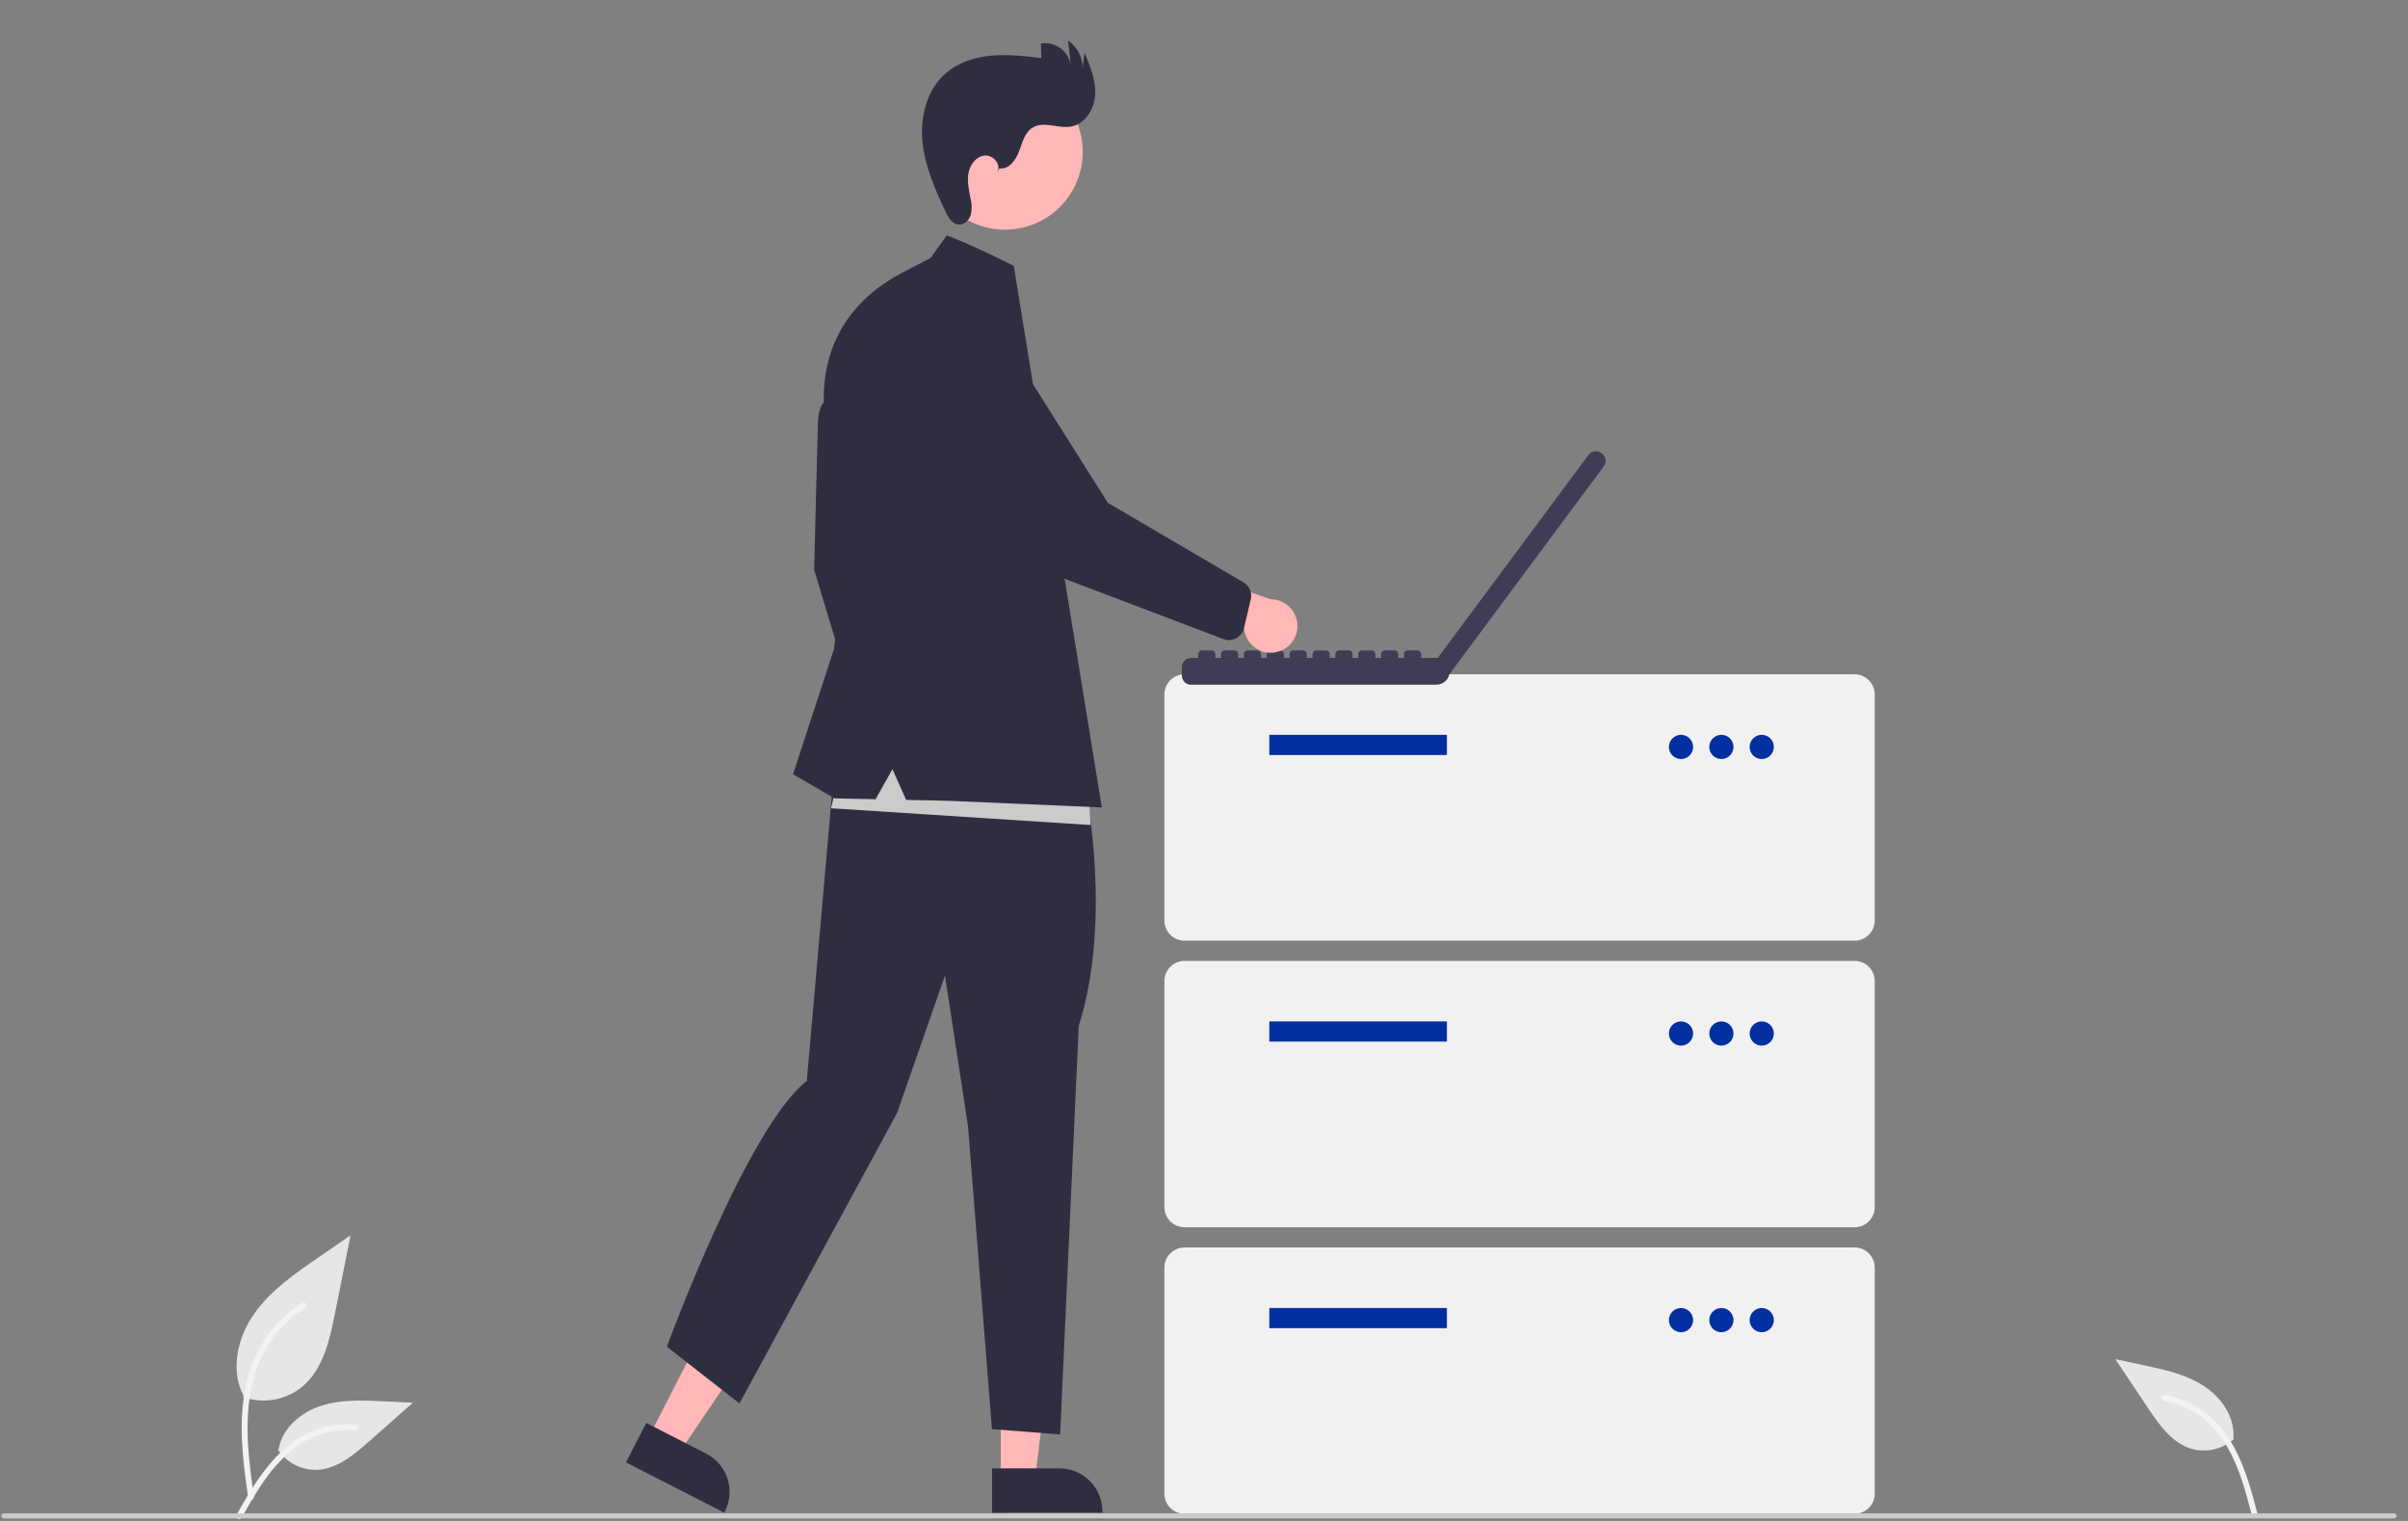 <?xml version="1.0" encoding="UTF-8" standalone="no"?>
<svg
   xmlns:dc="http://purl.org/dc/elements/1.1/"
   xmlns:cc="http://creativecommons.org/ns#"
   xmlns:rdf="http://www.w3.org/1999/02/22-rdf-syntax-ns#"
   xmlns:svg="http://www.w3.org/2000/svg"
   xmlns="http://www.w3.org/2000/svg"
   xmlns:sodipodi="http://sodipodi.sourceforge.net/DTD/sodipodi-0.dtd"
   xmlns:inkscape="http://www.inkscape.org/namespaces/inkscape"
   width="950"
   height="600"
   viewBox="0 0 950 600"
   id="svg2"
   version="1.1"
   inkscape:version="0.91 r13725"
   sodipodi:docname="database-development.svg"
   style="fill:none">
  <rect x="0" y="0" width="950" height="600" fill="#808080" stroke="none"/>
  <sodipodi:namedview
     pagecolor="#ffffff"
     bordercolor="#666666"
     borderopacity="1"
     objecttolerance="10"
     gridtolerance="10"
     guidetolerance="10"
     inkscape:pageopacity="0"
     inkscape:pageshadow="2"
     inkscape:window-width="1920"
     inkscape:window-height="1017"
     id="namedview81"
     showgrid="false"
     inkscape:zoom="0.30761099"
     inkscape:cx="473"
     inkscape:cy="292"
     inkscape:window-x="-8"
     inkscape:window-y="-8"
     inkscape:window-maximized="1"
     inkscape:current-layer="svg2" />
  <g
     clip-path="url(#clip0_768_7612)"
     id="g4"
     transform="translate(0,16)">
    <path
       d="m 95.885,535.136 c 3.923,1.38 8.135,1.725 12.23,1.004 4.096,-0.722 7.936,-2.486 11.152,-5.122 8.19,-6.875 10.758,-18.196 12.847,-28.682 l 6.18,-31.017 -12.938,8.909 c -9.305,6.406 -18.818,13.018 -25.26,22.297 -6.442,9.28 -9.252,21.948 -4.078,31.988"
       id="path6"
       inkscape:connector-curvature="0"
       style="fill:#e6e6e6" />
    <path
       d="m 97.883,574.847 c -1.628,-11.864 -3.304,-23.881 -2.159,-35.872 1.015,-10.649 4.264,-21.049 10.878,-29.579 3.511,-4.519 7.784,-8.39 12.625,-11.44 1.262,-0.797 2.424,1.203 1.167,1.996 -8.377,5.295 -14.856,13.112 -18.504,22.326 -4.029,10.246 -4.676,21.416 -3.982,32.3 0.419,6.583 1.311,13.122 2.206,19.653 0.071,0.295 0.027,0.606 -0.123,0.871 -0.15,0.264 -0.395,0.461 -0.684,0.551 -0.296,0.08 -0.611,0.04 -0.877,-0.111 -0.266,-0.152 -0.462,-0.402 -0.545,-0.697 l -9e-4,0.002 z"
       id="path8"
       inkscape:connector-curvature="0"
       style="fill:#f2f2f2" />
    <path
       d="m 109.604,555.811 c 1.682,2.557 3.995,4.639 6.715,6.043 2.72,1.405 5.756,2.085 8.816,1.975 7.864,-0.373 14.418,-5.86 20.317,-11.07 l 17.452,-15.409 -11.55,-0.553 c -8.306,-0.398 -16.827,-0.771 -24.738,1.794 -7.911,2.564 -15.208,8.726 -16.654,16.915"
       id="path10"
       inkscape:connector-curvature="0"
       style="fill:#e6e6e6" />
    <path
       d="m 93.279,581.667 c 7.84,-13.872 16.932,-29.288 33.181,-34.216 4.517,-1.365 9.254,-1.854 13.955,-1.441 1.482,0.128 1.112,2.412 -0.367,2.285 -7.88,-0.655 -15.745,1.426 -22.271,5.892 -6.28,4.274 -11.17,10.217 -15.308,16.519 -2.535,3.86 -4.806,7.884 -7.077,11.903 -0.726,1.284 -2.847,0.357 -2.113,-0.942 z"
       id="path12"
       inkscape:connector-curvature="0"
       style="fill:#f2f2f2" />
    <path
       d="m 881.357,551.651 c -2.28,2.043 -5.048,3.464 -8.037,4.127 -2.989,0.662 -6.098,0.544 -9.028,-0.344 -7.508,-2.371 -12.441,-9.35 -16.813,-15.895 l -12.934,-19.358 11.308,2.418 c 8.132,1.738 16.464,3.555 23.458,8.056 6.993,4.501 12.472,12.323 11.777,20.61"
       id="path14"
       inkscape:connector-curvature="0"
       style="fill:#e6e6e6" />
    <path
       d="m 890.53,580.821 c -4.034,-15.415 -8.884,-32.643 -23.334,-41.56 -4.018,-2.474 -8.473,-4.158 -13.123,-4.96 -1.466,-0.255 -1.692,2.048 -0.23,2.303 7.786,1.381 14.859,5.403 20.026,11.388 4.979,5.738 8.188,12.733 10.578,19.883 1.464,4.38 2.631,8.851 3.799,13.316 0.373,1.428 2.662,1.073 2.284,-0.37 z"
       id="path16"
       inkscape:connector-curvature="0"
       style="fill:#f2f2f2" />
    <path
       d="m 731.659,355.093 -264.324,0 c -2.111,-0.003 -4.135,-0.842 -5.627,-2.335 -1.493,-1.492 -2.333,-3.516 -2.335,-5.627 l 0,-89.169 c 0.002,-2.111 0.842,-4.135 2.335,-5.627 1.492,-1.493 3.516,-2.333 5.627,-2.335 l 264.324,0 c 2.111,0.002 4.134,0.842 5.627,2.335 1.492,1.492 2.332,3.516 2.334,5.627 l 0,89.169 c -0.002,2.111 -0.842,4.135 -2.334,5.627 -1.493,1.493 -3.516,2.332 -5.627,2.335 z"
       id="path18"
       inkscape:connector-curvature="0"
       style="fill:#f1f1f1" />
    <path
       d="m 570.835,273.885 -70.062,0 0,7.961 70.062,0 0,-7.961 z"
       id="path20"
       inkscape:connector-curvature="0"
       style="fill:#0330a0" />
    <path
       d="m 663.189,283.439 c 2.638,0 4.777,-2.139 4.777,-4.777 0,-2.639 -2.139,-4.777 -4.777,-4.777 -2.638,0 -4.777,2.138 -4.777,4.777 0,2.638 2.139,4.777 4.777,4.777 z"
       id="path22"
       inkscape:connector-curvature="0"
       style="fill:#0330a0" />
    <path
       d="m 679.113,283.439 c 2.638,0 4.777,-2.139 4.777,-4.777 0,-2.639 -2.139,-4.777 -4.777,-4.777 -2.638,0 -4.777,2.138 -4.777,4.777 0,2.638 2.139,4.777 4.777,4.777 z"
       id="path24"
       inkscape:connector-curvature="0"
       style="fill:#0330a0" />
    <path
       d="m 695.036,283.439 c 2.638,0 4.777,-2.139 4.777,-4.777 0,-2.639 -2.139,-4.777 -4.777,-4.777 -2.639,0 -4.777,2.138 -4.777,4.777 0,2.638 2.138,4.777 4.777,4.777 z"
       id="path26"
       inkscape:connector-curvature="0"
       style="fill:#0330a0" />
    <path
       d="m 731.659,468.147 -264.324,0 c -2.111,-0.002 -4.135,-0.842 -5.627,-2.335 -1.493,-1.492 -2.333,-3.516 -2.335,-5.627 l 0,-89.169 c 0.002,-2.111 0.842,-4.135 2.335,-5.627 1.492,-1.493 3.516,-2.332 5.627,-2.335 l 264.324,0 c 2.111,0.003 4.134,0.842 5.627,2.335 1.492,1.492 2.332,3.516 2.334,5.627 l 0,89.169 c -0.002,2.111 -0.842,4.135 -2.334,5.627 -1.493,1.493 -3.516,2.333 -5.627,2.335 z"
       id="path28"
       inkscape:connector-curvature="0"
       style="fill:#f1f1f1" />
    <path
       d="m 570.835,386.939 -70.062,0 0,7.962 70.062,0 0,-7.962 z"
       id="path30"
       inkscape:connector-curvature="0"
       style="fill:#0330a0" />
    <path
       d="m 663.189,396.493 c 2.638,0 4.777,-2.139 4.777,-4.777 0,-2.638 -2.139,-4.777 -4.777,-4.777 -2.638,0 -4.777,2.139 -4.777,4.777 0,2.638 2.139,4.777 4.777,4.777 z"
       id="path32"
       inkscape:connector-curvature="0"
       style="fill:#0330a0" />
    <path
       d="m 679.113,396.493 c 2.638,0 4.777,-2.139 4.777,-4.777 0,-2.638 -2.139,-4.777 -4.777,-4.777 -2.638,0 -4.777,2.139 -4.777,4.777 0,2.638 2.139,4.777 4.777,4.777 z"
       id="path34"
       inkscape:connector-curvature="0"
       style="fill:#0330a0" />
    <path
       d="m 695.036,396.493 c 2.638,0 4.777,-2.139 4.777,-4.777 0,-2.638 -2.139,-4.777 -4.777,-4.777 -2.639,0 -4.777,2.139 -4.777,4.777 0,2.638 2.138,4.777 4.777,4.777 z"
       id="path36"
       inkscape:connector-curvature="0"
       style="fill:#0330a0" />
    <path
       d="m 731.659,581.201 -264.324,0 c -2.111,-0.002 -4.135,-0.842 -5.627,-2.334 -1.493,-1.493 -2.333,-3.516 -2.335,-5.627 l 0,-89.17 c 0.002,-2.111 0.842,-4.134 2.335,-5.627 1.492,-1.492 3.516,-2.332 5.627,-2.334 l 264.324,0 c 2.111,0.002 4.134,0.842 5.627,2.334 1.492,1.493 2.332,3.516 2.334,5.627 l 0,89.17 c -0.002,2.111 -0.842,4.134 -2.334,5.627 -1.493,1.492 -3.516,2.332 -5.627,2.334 z"
       id="path38"
       inkscape:connector-curvature="0"
       style="fill:#f1f1f1" />
    <path
       d="m 570.835,499.993 -70.062,0 0,7.962 70.062,0 0,-7.962 z"
       id="path40"
       inkscape:connector-curvature="0"
       style="fill:#0330a0" />
    <path
       d="m 663.189,509.547 c 2.638,0 4.777,-2.139 4.777,-4.777 0,-2.638 -2.139,-4.777 -4.777,-4.777 -2.638,0 -4.777,2.139 -4.777,4.777 0,2.638 2.139,4.777 4.777,4.777 z"
       id="path42"
       inkscape:connector-curvature="0"
       style="fill:#0330a0" />
    <path
       d="m 679.113,509.547 c 2.638,0 4.777,-2.139 4.777,-4.777 0,-2.638 -2.139,-4.777 -4.777,-4.777 -2.638,0 -4.777,2.139 -4.777,4.777 0,2.638 2.139,4.777 4.777,4.777 z"
       id="path44"
       inkscape:connector-curvature="0"
       style="fill:#0330a0" />
    <path
       d="m 695.036,509.547 c 2.638,0 4.777,-2.139 4.777,-4.777 0,-2.638 -2.139,-4.777 -4.777,-4.777 -2.639,0 -4.777,2.139 -4.777,4.777 0,2.638 2.138,4.777 4.777,4.777 z"
       id="path46"
       inkscape:connector-curvature="0"
       style="fill:#0330a0" />
    <path
       d="m 632.011,162.927 -0.292,-0.216 -0.007,-0.006 c -0.377,-0.28 -0.806,-0.483 -1.261,-0.597 -0.456,-0.114 -0.929,-0.138 -1.394,-0.069 -0.464,0.068 -0.911,0.228 -1.314,0.469 -0.403,0.241 -0.754,0.559 -1.034,0.936 l -59.496,80.106 -6.546,0 0,-1.538 c 0,-0.379 -0.151,-0.743 -0.419,-1.011 -0.268,-0.269 -0.632,-0.419 -1.011,-0.419 l -3.906,0 c -0.379,0 -0.743,0.15 -1.011,0.419 -0.268,0.268 -0.419,0.632 -0.419,1.011 l 0,1.538 -2.261,0 0,-1.538 c 0,-0.379 -0.15,-0.743 -0.419,-1.011 -0.268,-0.269 -0.632,-0.419 -1.011,-0.419 l -3.905,0 c -0.38,0 -0.744,0.15 -1.012,0.419 -0.268,0.268 -0.419,0.632 -0.419,1.011 l 0,1.538 -2.253,0 0,-1.538 c 0,-0.379 -0.151,-0.743 -0.419,-1.011 -0.268,-0.269 -0.632,-0.419 -1.011,-0.419 l -3.906,0 c -0.379,0 -0.743,0.15 -1.011,0.419 -0.269,0.268 -0.419,0.632 -0.419,1.011 l 0,1.538 -2.261,0 0,-1.538 c 0,-0.379 -0.15,-0.743 -0.419,-1.011 -0.268,-0.269 -0.632,-0.419 -1.011,-0.419 l -3.905,0 c -0.38,0 -0.744,0.15 -1.012,0.419 -0.268,0.268 -0.419,0.632 -0.419,1.011 l 0,1.538 -2.253,0 0,-1.538 c 0,-0.379 -0.151,-0.743 -0.419,-1.011 -0.268,-0.269 -0.632,-0.419 -1.011,-0.419 l -3.906,0 c -0.188,0 -0.374,0.037 -0.547,0.109 -0.174,0.071 -0.332,0.177 -0.464,0.31 -0.133,0.132 -0.239,0.29 -0.31,0.464 -0.072,0.173 -0.109,0.359 -0.109,0.547 l 0,1.538 -2.261,0 0,-1.538 c 0,-0.379 -0.15,-0.743 -0.419,-1.011 -0.268,-0.269 -0.632,-0.419 -1.011,-0.419 l -3.905,0 c -0.38,0 -0.744,0.15 -1.012,0.419 -0.268,0.268 -0.419,0.632 -0.419,1.011 l 0,1.538 -2.26,0 0,-1.538 c 0,-0.379 -0.151,-0.743 -0.419,-1.011 -0.269,-0.269 -0.632,-0.419 -1.012,-0.419 l -3.905,0 c -0.379,0 -0.743,0.15 -1.012,0.419 -0.268,0.268 -0.419,0.632 -0.419,1.011 l 0,1.538 -2.253,0 0,-1.538 c 0,-0.379 -0.15,-0.743 -0.419,-1.011 -0.268,-0.269 -0.632,-0.419 -1.011,-0.419 l -3.905,0 c -0.38,0 -0.744,0.15 -1.012,0.419 -0.268,0.268 -0.419,0.632 -0.419,1.011 l 0,1.538 -2.26,0 0,-1.538 c 0,-0.379 -0.151,-0.743 -0.419,-1.011 -0.269,-0.269 -0.632,-0.419 -1.012,-0.419 l -3.905,0 c -0.38,0 -0.743,0.15 -1.012,0.419 -0.268,0.268 -0.419,0.632 -0.419,1.011 l 0,1.538 -2.253,0 0,-1.538 c 0,-0.379 -0.15,-0.743 -0.419,-1.011 -0.268,-0.269 -0.632,-0.419 -1.011,-0.419 l -3.906,0 c -0.379,0 -0.743,0.15 -1.011,0.419 -0.268,0.268 -0.419,0.632 -0.419,1.011 l 0,1.538 -2.832,0 c -0.47,0 -0.935,0.093 -1.369,0.272 -0.434,0.18 -0.828,0.443 -1.16,0.776 -0.332,0.332 -0.596,0.726 -0.776,1.16 -0.179,0.434 -0.272,0.899 -0.272,1.368 l 0,3.412 c 0,0.47 0.093,0.935 0.272,1.369 0.18,0.434 0.444,0.828 0.776,1.16 0.332,0.332 0.726,0.596 1.16,0.775 0.434,0.18 0.899,0.272 1.369,0.272 l 96.761,0 c 1.226,0 2.414,-0.422 3.364,-1.196 0.95,-0.773 1.605,-1.851 1.854,-3.051 l 0.037,0.028 60.871,-81.958 0.005,-0.007 c 0.566,-0.761 0.806,-1.716 0.667,-2.655 -0.139,-0.938 -0.644,-1.783 -1.406,-2.348 z"
       id="path48"
       inkscape:connector-curvature="0"
       style="fill:#3f3d56" />
    <path
       d="m 256.004,550.825 12.019,6.151 29.443,-43.432 -17.738,-9.078 -23.724,46.359 z"
       id="path50"
       inkscape:connector-curvature="0"
       style="fill:#ffb7b7" />
    <path
       d="m 254.946,545.332 23.67,12.113 0.001,10e-4 c 4,2.047 7.023,5.6 8.404,9.877 1.381,4.276 1.007,8.926 -1.04,12.926 l -0.251,0.491 -38.754,-19.833 7.97,-15.575 z"
       id="path52"
       inkscape:connector-curvature="0"
       style="fill:#2f2e41" />
    <path
       d="m 394.817,567.652 13.502,0 6.423,-52.077 -19.927,0 0.002,52.077 z"
       id="path54"
       inkscape:connector-curvature="0"
       style="fill:#ffb7b7" />
    <path
       d="m 391.373,563.244 26.589,-10e-4 0.001,0 c 4.494,0 8.804,1.786 11.982,4.963 3.177,3.178 4.963,7.488 4.963,11.982 l 0,0.55 -43.534,0.002 -0.001,-17.496 z"
       id="path56"
       inkscape:connector-curvature="0"
       style="fill:#2f2e41" />
    <path
       d="m 331.663,142.873 c 0,0 -9.041,-6.927 -9.041,9.993 l -1.428,55.912 15.941,52.82 9.28,-17.131 -3.807,-37.116 -10.945,-64.478 z"
       id="path58"
       inkscape:connector-curvature="0"
       style="fill:#2f2e41" />
    <path
       d="m 428.378,295.804 c 0,0 10.484,51.058 -2.796,92.96 l -7.339,161.107 -26.909,-2.097 -9.436,-119.52 -9.086,-59.41 -18.872,54.168 -62.206,114.627 -28.657,-22.366 c 0,0 31.756,-86.649 55.217,-104.842 l 11.766,-134.011 98.318,19.384 z"
       id="path60"
       inkscape:connector-curvature="0"
       style="fill:#2f2e41" />
    <path
       d="m 423.403,58.643 c 8.128,-14.869 2.664,-33.512 -12.205,-41.64 -14.869,-8.128 -33.512,-2.663 -41.64,12.205 -8.128,14.869 -2.664,33.512 12.205,41.64 14.869,8.128 33.512,2.663 41.64,-12.205 z"
       id="path62"
       inkscape:connector-curvature="0"
       style="fill:#ffb7b7" />
    <path
       d="m 394.309,50.434 c 3.678,0.479 6.452,-3.285 7.739,-6.763 1.287,-3.479 2.268,-7.529 5.465,-9.408 4.369,-2.567 9.959,0.52 14.955,-0.327 5.642,-0.957 9.311,-6.936 9.598,-12.652 0.288,-5.715 -1.987,-11.212 -4.218,-16.482 l -0.78,6.549 C 427.173,9.132 426.706,6.923 425.712,4.935 424.718,2.948 423.231,1.249 421.393,0 l 1.004,9.609 c -0.213,-1.326 -0.687,-2.596 -1.393,-3.739 -0.706,-1.142 -1.63,-2.134 -2.72,-2.918 -1.091,-0.784 -2.325,-1.345 -3.632,-1.651 -1.308,-0.306 -2.663,-0.351 -3.988,-0.131 l 0.158,5.726 c -6.516,-0.775 -13.09,-1.551 -19.626,-0.961 -6.536,0.59 -13.117,2.658 -18.071,6.963 -7.41,6.439 -10.116,17.041 -9.208,26.815 0.909,9.774 4.944,18.957 9.149,27.827 1.058,2.232 2.521,4.75 4.975,5.034 2.204,0.255 4.221,-1.587 4.907,-3.698 0.528,-2.166 0.507,-4.429 -0.06,-6.585 -0.62,-3.295 -1.401,-6.662 -0.819,-9.963 0.583,-3.301 2.958,-6.564 6.286,-6.968 3.328,-0.405 6.734,3.399 5.134,6.345 l 0.82,-1.272 z"
       id="path64"
       inkscape:connector-curvature="0"
       style="fill:#2f2e41" />
    <path
       d="m 430.276,309.458 -102.419,-6.608 7.709,-31.937 93.608,20.925 1.102,17.62 z"
       id="path66"
       inkscape:connector-curvature="0"
       style="fill:#cbcbcb" />
    <path
       d="m 367.113,85.77 6.424,-8.919 c 0,0 7.181,2.44 26.41,12.012 l 1.359,8.356 33.379,205.302 -60.672,-2.617 -16.522,-0.351 -5.406,-12.12 -6.668,11.863 -16.134,-0.344 -16.417,-9.517 16.179,-49.488 5.235,-45.206 -8.09,-42.589 c 0,0 -10.179,-39.109 29.027,-60.196 l 11.896,-6.186 z"
       id="path68"
       inkscape:connector-curvature="0"
       style="fill:#2f2e41" />
    <path
       d="m 503.862,241.185 c -1.485,0.378 -3.036,0.425 -4.542,0.138 -1.506,-0.286 -2.931,-0.899 -4.174,-1.796 -1.243,-0.897 -2.275,-2.055 -3.022,-3.394 -0.747,-1.339 -1.192,-2.825 -1.303,-4.354 l -35.995,-9.641 14.48,-12.857 31.962,11.127 c 2.581,-0.016 5.078,0.916 7.018,2.618 1.94,1.702 3.188,4.057 3.508,6.618 0.32,2.561 -0.311,5.151 -1.773,7.278 -1.462,2.127 -3.653,3.644 -6.159,4.263 l 0,0 z"
       id="path70"
       inkscape:connector-curvature="0"
       style="fill:#ffb7b7" />
    <path
       d="m 487.741,235.742 c -0.757,0.412 -1.592,0.661 -2.451,0.729 -0.86,0.068 -1.724,-0.045 -2.536,-0.333 l -59.213,-22.474 c -14.446,-5.121 -26.54,-15.314 -34.032,-28.684 l -24.693,-44.049 c -1.734,-1.936 -3.069,-4.194 -3.929,-6.646 -0.861,-2.453 -1.229,-5.05 -1.084,-7.645 0.145,-2.594 0.8,-5.135 1.928,-7.476 1.128,-2.341 2.706,-4.437 4.645,-6.167 1.939,-1.73 4.2,-3.062 6.653,-3.917 2.454,-0.856 5.052,-1.219 7.647,-1.07 2.594,0.15 5.133,0.81 7.472,1.942 2.339,1.132 4.432,2.714 6.159,4.656 l 42.74,67.741 53.786,31.535 c 1.055,0.691 1.871,1.69 2.339,2.861 0.468,1.171 0.566,2.457 0.279,3.685 l -2.675,11.334 c -0.287,1.215 -0.938,2.314 -1.866,3.15 -0.356,0.321 -0.748,0.599 -1.169,0.828 z"
       id="path72"
       inkscape:connector-curvature="0"
       style="fill:#2f2e41" />
    <path
       d="m 944.5,583 -943,0 C 1.235,583 0.98,582.895 0.793,582.707 0.605,582.52 0.5,582.265 0.5,582 c 0,-0.265 0.105,-0.52 0.293,-0.707 C 0.98,581.105 1.235,581 1.5,581 l 943,0 c 0.265,0 0.52,0.105 0.707,0.293 0.188,0.187 0.293,0.442 0.293,0.707 0,0.265 -0.105,0.52 -0.293,0.707 -0.187,0.188 -0.442,0.293 -0.707,0.293 z"
       id="path74"
       inkscape:connector-curvature="0"
       style="fill:#cbcbcb" />
  </g>
  <defs
     id="defs76">
    <clipPath
       id="clip0_768_7612">
      <rect
         width="945"
         height="583.224"
         transform="translate(0.5,0)"
         id="rect79"
         x="0"
         y="0"
         style="fill:#ffffff" />
    </clipPath>
  </defs>
</svg>
